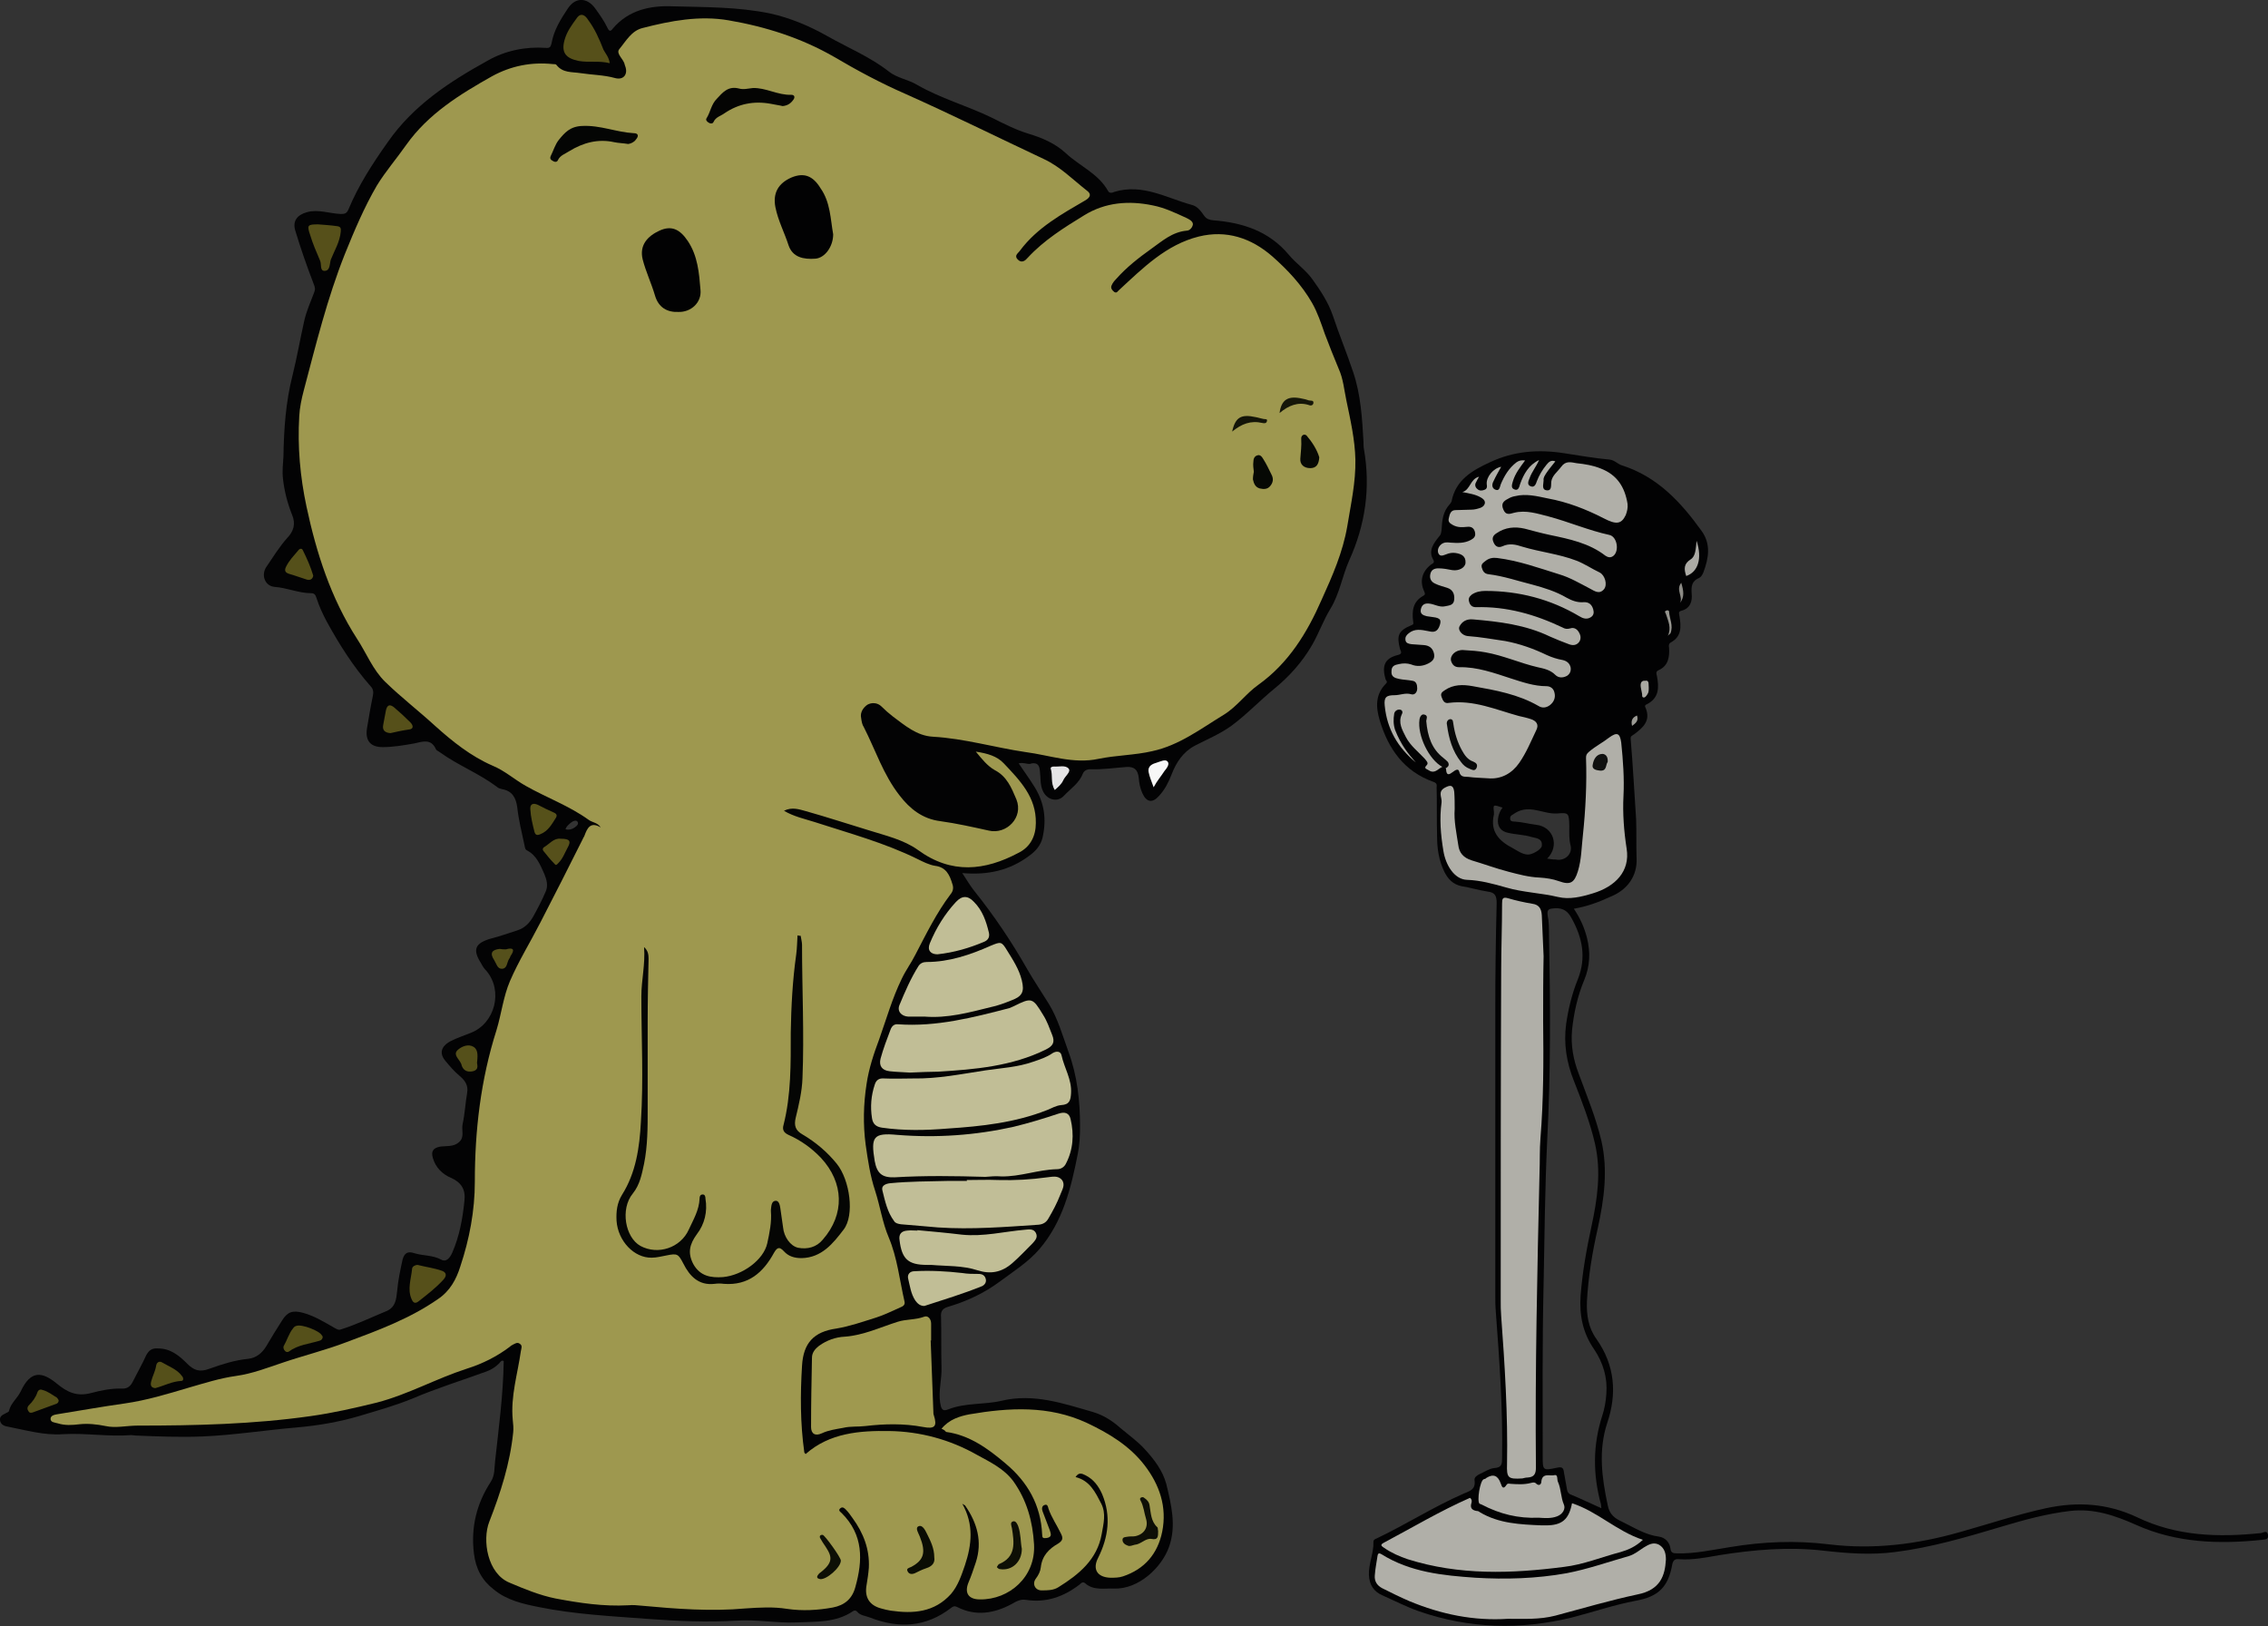 <?xml version="1.0" encoding="utf-8"?>
<!-- Generator: Adobe Illustrator 28.2.0, SVG Export Plug-In . SVG Version: 6.00 Build 0)  -->
<svg version="1.1" id="Capa_1" xmlns="http://www.w3.org/2000/svg" xmlns:xlink="http://www.w3.org/1999/xlink" x="0px" y="0px"
	 viewBox="0 0 502.5 360.2" style="enable-background:new 0 0 502.5 360.2;" xml:space="preserve">
<rect x="0" y="0" width="502.5" height="360.2" fill="#333333" stroke="none"/>
<style type="text/css">
	.st0{fill:#030304;}
	.st1{fill:#9E984F;}
	.st2{fill:#9F994F;}
	.st3{fill:#C1BE96;}
	.st4{fill:#C1BE97;}
	.st5{fill:#56501A;}
	.st6{fill:#55501A;}
	.st7{fill:#56511A;}
	.st8{fill:#56501B;}
	.st9{fill:#55501B;}
	.st10{fill:#020203;}
	.st11{fill:#F7F7F7;}
	.st12{fill:#E5E4E5;}
	.st13{fill:#B0AFA8;}
	.st14{fill:#ACABA5;}
	.st15{fill:#AAA9A2;}
	.st16{fill:#96958F;}
	.st17{fill:#8B8A85;}
	.st18{fill:#9B9A94;}
	.st19{fill:#050604;}
	.st20{fill:#040504;}
	.st21{fill:#040403;}
	.st22{fill:#0B0D04;}
	.st23{fill:#060804;}
	.st24{fill:#070904;}
	.st25{fill:#0D0F05;}
	.st26{fill:#151609;}
	.st27{fill:#131408;}
	.st28{fill:#0E0F06;}
	.st29{fill:#080808;}
	.st30{fill:#080909;}
	.st31{fill:#0F100F;}
</style>
<g>
	<path class="st0" d="M302.2,99.5c-0.1-0.5-0.1-1.1-0.1-1.6c-0.3-5.2-0.6-10.5-2.3-15.5c-1.4-4.2-3.1-8.3-4.5-12.5
		c-1-2.9-2.7-5.5-4.5-8c-1.5-2.1-3.6-3.5-5.2-5.4c-4.4-5.3-10.3-7.2-16.8-7.7c-0.9-0.1-1.5-0.3-2-1c-0.7-1-1.5-2.1-2.7-2.4
		c-5.6-1.5-10.9-4.8-17.2-2.9c-0.4,0.2-1.1,0.4-1.4-0.2c-2.2-3.9-6.3-5.5-9.4-8.4c-2.4-2.2-5.3-3.4-8.3-4.3
		c-2.9-0.9-5.6-2.3-8.2-3.6c-5.4-2.6-11.2-4.2-16.4-7.2c-2-1.2-4.4-1.5-6.2-2.9c-4.2-3.3-9.1-5.3-13.7-7.9c-3.9-2.2-8.1-4-12.6-5
		c-7.2-1.5-14.5-1.4-21.7-1.6c-4.9-0.2-9.7,0.8-13.2,4.9C135.3,7,135,7,134.6,6.2c-0.7-1.5-1.7-2.9-2.7-4.3c-1.8-2.5-4.4-2.6-6.1,0
		c-1.6,2.4-3.1,4.8-3.6,7.7c-0.2,0.8-0.4,1.1-1.3,1c-4.5-0.3-8.9,0.6-12.8,2.8c-8.5,4.7-16.5,9.9-22.2,18.1
		c-3.4,4.8-6.5,9.6-8.7,14.9c-0.4,0.9-0.8,1-1.7,1c-2.5-0.1-5-1.1-7.5-0.4c-2.1,0.6-3.2,1.9-2.6,4c1.2,4,2.6,8,4.1,11.9
		c0.3,0.7,0.4,1.2,0.1,1.9c-0.8,2.1-1.7,4.1-2.2,6.3c-0.9,4-1.6,8.1-2.6,12.1c-1.5,5.9-1.9,11.9-2,17.9c-0.1,1.6-0.3,3.3-0.1,5
		c0.3,2.7,1,5.4,2,7.9c0.9,2.1,0.3,3.7-1,5.1c-1.8,2-3.2,4.3-4.7,6.5c-1.2,1.8-0.3,4.2,1.8,4.4c2.8,0.2,5.4,1.4,8.1,1.4
		c0.8,0,1,0.4,1.2,1c0.6,1.9,1.4,3.6,2.3,5.3c2.8,5.1,5.9,10,9.7,14.3c0.6,0.6,0.7,1.3,0.5,2.2c-0.5,2.4-0.9,4.8-1.3,7.2
		c-0.4,2.7,0.8,4.1,3.5,4.1c2.3,0,4.6-0.4,6.9-0.8c1.9-0.4,3.8-1.2,4.9,1.3c0.1,0.2,0.5,0.4,0.8,0.6c4,2.9,8.7,4.7,12.7,7.7
		c0.3,0.3,0.7,0.4,1.1,0.5c2.3,0.4,3.1,1.9,3.4,4c0.3,2.8,1,5.6,1.6,8.4c0.1,0.4,0.1,1,0.6,1.2c2.1,1.1,2.9,3.2,3.8,5.2
		c0.5,1.2,0.9,2.6,0.3,3.9c-0.8,1.9-1.8,3.8-2.8,5.6c-0.8,1.4-1.9,2.5-3.5,3c-1.9,0.6-3.8,1.3-5.8,1.8c-3.5,1-4.2,2.4-2.2,5.5
		c0.3,0.6,0.7,1.2,1.2,1.7c3.7,4.4,1.9,11.6-3.5,13.7c-1.5,0.6-3,1.1-4.4,1.8c-1.6,0.8-2.9,2.3-1.3,4.3c1,1.2,2,2.4,3.2,3.4
		c1.2,1,2,2.1,1.7,3.8c-0.4,2.3-0.5,4.6-1,6.9c-0.3,1.4,0.5,2.9-0.8,4c-1.2,1.1-2.8,0.8-4.2,1c-1.6,0.3-2,1.1-1.6,2.5
		c0.6,2.1,2.1,3.6,4,4.4c2.3,1,3.3,2.6,3,5.1c-0.4,4-1.1,7.8-2.7,11.5c-0.5,1.1-1.3,2.2-2.5,1.5c-1.9-1-4-0.8-5.9-1.4
		c-1.5-0.5-2.2,0-2.6,1.4c-0.5,2.3-1,4.6-1.2,6.9c-0.2,1.8-0.3,3.6-2.3,4.5c-3.4,1.4-6.7,3-10.2,4.1c-0.5,0.2-0.9-0.1-1.3-0.3
		c-2.3-1.3-4.5-2.7-7.1-3.4c-2.3-0.6-3.4-0.2-4.6,1.7s-2.4,3.8-3.5,5.7c-0.9,1.5-2.2,2.6-4,2.8c-3,0.3-5.8,1.2-8.6,2.2
		c-2.1,0.8-3.4,0.4-4.9-1.1c-1.8-1.8-3.7-3.4-6.5-3.4c-1.3-0.1-2,0.4-2.6,1.5c-0.9,2-2,3.9-3,5.9c-0.5,1-1.2,1.5-2.2,1.5
		c-2.5-0.1-4.8,0.4-7.1,1c-3.1,0.8-5.2-0.2-7.5-2.1c-3.3-2.7-5.8-3-8,1.7c-0.7,1.5-2.2,2.6-2.6,4.3c0,0.3-0.5,0.4-0.8,0.6
		c-0.6,0.3-1.3,0.6-1.2,1.5c0.1,0.9,0.9,1.3,1.6,1.4c4.1,0.8,8.2,2,12.3,1.7c5.1-0.3,10.1,0.6,15.2,0.2c0.3,0,0.7,0.1,1,0.1
		c4.9,0.2,9.8,0.4,14.8,0.2c7-0.3,13.9-1.4,20.9-2c4.6-0.4,9.3-1.2,13.7-2.5c4-1.2,8-2.3,11.9-3.9c5.4-2.3,10.9-4,16.4-6
		c1.1-0.4,2-1,2.8-1.8c0.3-0.3,0.5-0.8,1-0.5c-0.1,7.4-1.1,14.8-1.9,22.1c-0.2,1.6,0,3.2-1,4.7c-3.1,4.8-4.4,10-3.7,15.8
		c0.4,3.4,1.8,6,4.4,8c2.9,2.4,6.5,3.2,10,3.9c7.9,1.6,15.9,2,23.9,2.6c6.6,0.5,13.3,0.8,19.9,0.4c4.5-0.3,8.9,0.6,13.3,0.4
		c4.3-0.2,8.7,0.1,12.5-2.5c0.3-0.2,0.6-0.2,0.9,0.1c0.7,0.9,1.8,0.9,2.8,1.3c6.4,2.5,12.4,2.2,18-2.1c0.5-0.4,0.8-0.5,1.4-0.2
		c4.1,2.1,8.2,1.4,12.1-0.7c1-0.6,2-1.1,3.1-0.9c4.5,0.7,8.4-0.7,11.9-3.4c0.3-0.3,0.7-0.7,1.2-0.3c1.9,1.7,4.2,1.1,6.4,1.2
		c5.5,0.2,10.6-4.7,12.2-9.2c1.7-4.7,0.5-9.4-0.6-14c-0.8-2.9-2.6-5.3-4.6-7.5c-1.7-1.9-3.7-3.3-5.6-4.9c-1.8-1.6-3.7-2.8-6-3.5
		c-6.6-1.9-13.2-4.2-20.3-2.5c-3.8,0.9-8,0.4-11.8,1.9c-1.4,0.6-1.6-0.3-1.8-1.5c-0.4-2.6,0.4-5.2,0.3-7.8c-0.1-3.7,0-7.4-0.1-11.1
		c-0.1-1.2,0.2-1.9,1.5-2.3c4.1-1.2,8-3,11.5-5.6c3.1-2.3,6.3-4.3,8.8-7.2c5.2-6.1,7-13.5,8.5-21.1c0.4-2,0.5-4.1,0.5-6.1
		c0-5.6-0.6-11.2-2.6-16.6c-1.3-3.6-2.3-7.2-4.3-10.5c-1.6-2.6-3.3-5.1-4.8-7.7c-3.4-6-7.3-11.8-11.7-17.3c-0.9-1.1-1.7-2.5-2.7-4
		c5.7,0.5,10.5-0.6,14.8-3.8c1.4-1,2.6-2.3,3-4.1c0.9-4,0.4-7.7-1.8-11.2c-1.1-1.8-2.3-3.4-3.5-5.2c1.2-0.3,2.2,0.4,2.9,0
		c1.4-0.2,1.7,0.6,1.8,1.7c0.2,1.5,0,3.1,0.7,4.5c0.9,1.9,3.2,2.5,4.6,1c1.5-1.6,3.4-2.8,4.2-4.9c0.3-0.7,0.9-1,1.7-1
		c2.7,0.1,5.3-0.3,8-0.5c1.7-0.1,2.5,0.6,2.7,2.4c0.1,1.2,0.3,2.3,0.8,3.4c0.9,2,2.2,2.3,3.7,0.6c1.3-1.4,2.1-3,2.8-4.8
		c1-2.6,2.5-4.9,5.1-6.3c2.7-1.4,5.6-2.6,8.1-4.4c3.4-2.5,6.3-5.6,9.5-8.2c3.3-2.7,6.2-5.9,8.4-9.7c1.5-2.6,2.5-5.5,4.1-8.1
		c2-3.3,2.6-7.2,4.1-10.6C302.5,116.3,303.7,108.1,302.2,99.5z M127,183.5c-0.4,0.2-1,0.4-1.7,0.2c0.2-0.7,0.7-1,1.1-1.4
		c0.5-0.4,1.3-0.8,1.6-0.2C128.3,182.7,127.5,183.2,127,183.5z"/>
	<path class="st1" d="M216.2,166.5c2.6,0.4,4.7,1,6.2,2.6c3.6,3.8,7.2,7.5,7.1,13.2c0,2.9-1.2,5.3-3.8,6.6c-7.5,4-14.9,4.8-22.3-0.6
		c-3.2-2.3-7.2-3.2-11-4.4c-4.6-1.4-9.2-2.9-13.8-4.2c-1.5-0.4-3.1-1-4.9-0.1c2.2,1.3,4.6,1.8,6.8,2.5c7.7,2.5,15.5,4.6,22.8,8.2
		c1.2,0.6,2.6,1.3,3.9,1.5c2.4,0.3,3.2,2,3.8,4c0.3,0.8,0.2,1.6-0.4,2.3c-3.1,4.1-5.4,8.8-7.8,13.4c-0.9,1.8-2.1,3.4-3,5.3
		c-2.1,4.3-3.4,8.9-5,13.4c-1.2,3.2-2.3,6.5-2.8,9.9c-0.7,4.5-0.8,9-0.2,13.5c0.5,3.5,1,6.9,2.1,10.2c1.1,3.4,1.6,7,3,10.3
		c1.9,4.5,2.4,9.4,3.5,14.2c0.2,0.8-0.4,1.1-0.9,1.3c-1.8,0.8-3.6,1.7-5.5,2.3c-2.9,0.9-5.7,1.9-8.7,2.4c-5,0.7-7.3,3.2-7.6,8.2
		c-0.4,6.4-0.4,12.8,0.5,19.2c0,0.1,0.1,0.2,0.3,0.4c5.3-4.7,12-5.2,18.5-5.1c6.9,0.1,13.5,1.9,19.5,5.3c2.9,1.6,5.9,3,8,5.8
		c3,4.2,4.3,8.9,4.6,14c0.4,7.2-5.5,12.3-12,12.2c-2.5,0-3.5-1.4-2.5-3.8c0.6-1.4,1.1-2.9,1.6-4.4c1.5-4.6,0.3-8.7-2.3-12.5
		c-0.1-0.2-0.3-0.2-0.7-0.5c2.6,4.6,2.1,9.1,0.6,13.6c-0.8,2.3-1.5,4.5-3.1,6.4c-3.7,4.1-8.4,4.4-13.3,3.7c-0.7-0.1-1.5-0.3-2.2-0.5
		c-2.6-0.7-3.7-2.5-3.2-5.2c0.2-1.2,0.4-2.5,0.5-3.8c0.2-4.1-1.2-7.7-3.6-11c-0.5-0.7-0.9-1.3-1.5-1.9c-0.3-0.3-0.7-0.7-1.2-0.3
		c-0.6,0.5,0,0.8,0.3,1.1c4.8,4.8,4.7,10.4,3,16.4c-0.7,2.6-2.4,4-5,4.5c-3.3,0.6-6.7,0.8-10.1,0.3c-3.1-0.5-6.2-0.3-9.2-0.1
		c-7.7,0.7-15.4,0.1-23-0.6c-1-0.1-2-0.2-3-0.1c-5.5,0.3-10.8-0.5-16.1-1.5c-3.5-0.7-6.9-2.1-10.2-3.5c-4.9-2-6.1-9.4-4.5-13.5
		c2.5-6.4,4.6-12.9,5.3-19.8c0.1-0.9,0-1.9-0.1-2.8c-0.5-5.2,1.1-10.2,1.8-15.2c0.1-0.6,0.4-1.2-0.2-1.6c-0.6-0.5-1.2,0-1.8,0.3
		c-0.2,0.1-0.3,0.2-0.4,0.3c-2.9,2.2-6.1,3.8-9.6,4.9c-6.8,2.2-13,5.7-19.9,7.5c-4.9,1.2-9.7,2.3-14.7,3
		c-12.7,1.8-25.5,2.1-38.3,2.1c-2.4,0-4.9,0.6-7.1,0.1c-2-0.4-3.9-0.6-5.8-0.4c-1.6,0.2-3.2,0.3-4.8-0.2c-0.7-0.2-1.6-0.2-1.6-1
		c0-0.7,0.8-0.9,1.4-1c5-0.8,10-1.7,15-2.4c4.9-0.7,9.5-2.1,14.2-3.5c3.5-1,6.9-2.1,10.5-2.6s6.9-1.8,10.2-2.9
		c4.7-1.6,9.6-2.8,14.3-4.6c7-2.6,14-5.2,20.2-9.5c2.7-1.8,4.1-4.4,5-7.3c2-6,3.2-12.3,3.2-18.7c0-11.4,1.3-22.6,4.8-33.6
		c1.1-3.6,1.5-7.4,3-10.9c1.9-4.4,4.5-8.6,6.7-12.9c3.2-6.2,6.3-12.3,9.4-18.5c0.1-0.3,0.3-0.5,0.4-0.8c0.6-1.6,1.3-3.2,3.6-1.8
		c-0.7-1.1-1.9-1.1-2.7-1.7c-4.3-3.1-9.3-4.9-13.9-7.5c-2.5-1.4-4.7-3.4-7.4-4.5c-4.8-2.1-8.8-5.3-12.7-8.8c-3.6-3.3-7.5-6.3-11-9.7
		c-2.8-2.7-4.2-6.4-6.3-9.6c-5.8-9-9-19-11.2-29.3c-1.4-6.6-2-13.2-1.6-20c0.1-1.9,0.5-3.8,1-5.7c2.7-10.2,5.2-20.4,9.1-30.2
		c2.1-5.2,4.3-10.4,7.1-15.2c1.9-3.1,4.4-6,6.5-9c4.9-6.9,11.9-11.2,19-15.2c4.2-2.3,8.7-3.2,13.5-2.7c0.3,0,0.7,0,0.8,0.2
		c1.4,1.8,3.4,1.5,5.3,1.8c2.6,0.4,5.2,0.4,7.7,1.1c1.9,0.5,2.9-0.9,2.2-2.7c0-0.1-0.1-0.2-0.1-0.3c-0.2-1.2-2-2.4-1.2-3.4
		c1.5-1.8,2.7-4.1,5.2-4.7c6.2-1.6,12.6-2.8,19-1.7c8.2,1.4,16.1,3.9,23.4,8.1c5.1,3,10.3,5.8,15.8,8.2c10.3,4.6,20.4,9.6,30.6,14.4
		c3.7,1.7,6.5,4.6,9.7,7.1c0.8,0.6,0.8,1.3-0.3,2c-5.3,3.1-10.8,6.1-14.6,11.2c-0.4,0.6-1.4,1.1-0.5,2s1.7,0.2,2.2-0.4
		c3.6-3.9,8.1-6.7,12.5-9.4c4.7-2.9,9.9-3.3,15.2-2.2c2.6,0.5,5.1,1.7,7.5,2.8c0.6,0.3,1.4,0.7,1.4,1.4c-0.1,0.7-0.7,1.4-1.4,1.4
		c-3.2,0.3-5.4,2.3-7.8,4c-2.8,2-5.5,4.1-7.8,6.7c-0.4,0.4-0.8,0.9-1,1.4c-0.3,0.6,0.1,1.1,0.6,1.5c0.6,0.3,0.7-0.2,1.1-0.5
		c5.3-4.9,10.4-10,17.6-11.8c6.1-1.5,11.6,0.3,16.3,4.4c3.4,3,6.5,6.3,8.8,10.3c1.2,2.1,2,4.5,2.8,6.8c1,2.6,2,5.2,3.1,7.8
		c1,2.2,1.2,4.6,1.7,7c0.9,4.3,1.9,8.7,2,13.1c0.1,5-1,9.9-1.8,14.8c-1,5.8-3.3,11-5.7,16.3c-3.2,7.3-7.3,14-14,18.8
		c-2.7,1.9-4.7,4.8-7.6,6.6c-5.1,3.1-9.9,6.8-15.9,8.1c-3.9,0.9-8,0.9-11.9,1.7c-5.6,1.2-10.8-0.8-16.2-1.5c-6.8-1-13.5-3-20.5-3.4
		c-3.6-0.2-6.2-2.5-8.9-4.5c-0.9-0.7-1.7-1.4-2.5-2.2c-0.9-0.9-2.2-0.9-3.1-0.4c-0.9,0.6-1.7,1.7-1.4,3c0.1,0.7,0.2,1.4,0.6,2
		c2.6,5.1,4.3,10.5,7.9,15.1c2.3,3,5.1,5.2,9,5.7c3.6,0.5,7.2,1.3,10.8,2.1c3.9,0.9,7.7-2.9,6.1-6.9c-1.1-2.6-2.1-5.1-4.8-6.5
		C218.8,169.7,217.6,168.2,216.2,166.5z"/>
	<path class="st2" d="M208.6,316.5c1.7-2.1,4.1-2.8,6.2-3.2c8.8-1.5,17.6-2,26,1.9c4.9,2.3,9.5,5.1,12.8,9.4c3.3,4.3,5,9.2,3.9,14.7
		c-1,4.9-3.9,8.3-8.7,9.9c-0.9,0.3-1.8,0.3-2.8,0.3c-2.9-0.1-4-1.9-2.7-4.4c2.3-4.6,2.9-9.3,0.9-14.1c-0.8-1.8-1.9-3.3-3.7-4.2
		c-0.8-0.4-1.5-0.7-2.2,0.4c3.2,0.8,4.4,3.4,5.7,5.9c1.1,2.2,0.5,4.4,0.1,6.7c-1,5.7-5.1,9-9.6,11.8c-1.1,0.7-2.4,0.7-3.6,0.7
		c-1.5,0.1-2.3-1.4-1.4-2.6c0.6-0.8,1-1.6,1.1-2.5c0.3-2.6,1.8-4.1,3.9-5.3c0.9-0.6,1.1-1.1,0.6-2.1c-0.9-1.9-2.1-3.6-2.8-5.6
		c-0.1-0.4-0.2-1.1-0.9-0.8c-0.6,0.2-0.6,0.9-0.4,1.4c0.5,1.4,1.1,2.8,1.6,4.2c0.2,0.7,0.6,1.5-0.7,1.7c-0.8,0.1-1,0-1-0.8
		c-0.3-6.5-3.2-11.6-8.1-15.7c-3.9-3.3-8-6.3-13.2-7C209.4,316.9,209.1,316.7,208.6,316.5z"/>
	<path class="st2" d="M206.2,296.9c0.2,5.3,0.4,10.6,0.6,15.9c0,0.2,0,0.5,0.1,0.7c0.8,2.5,0.2,3.1-2.4,2.6
		c-4.3-0.8-8.5-0.7-12.8-0.2c-1.6,0.2-3.2,0-4.9,0.4c-1.6,0.3-3.2,0.5-4.7,1.2s-2.4,0.1-2.4-1.4c0-5.1,0.1-10.2,0.2-15.3
		c0-1.2,0.7-2,1.6-2.7c1.7-1.2,3.6-1.9,5.7-2c4.1-0.3,7.9-2.1,11.7-3.3c1.9-0.6,3.9-0.4,5.8-1.1c0.9-0.4,1.6,0.5,1.6,1.5
		c0,1.3,0,2.6,0,3.8C206.2,296.9,206.2,296.9,206.2,296.9z"/>
	<path class="st3" d="M202.3,238.9c5.5,0.1,10.8-1,16.1-1.8c3.5-0.5,7.1-0.7,10.5-1.9c1.5-0.5,3-1,4.3-1.9c0.8-0.5,1.8-0.5,2,0.5
		c0.6,2.8,2.3,5.3,2.1,8.4c-0.1,1.5-0.3,2.5-2.2,2.6c-1.1,0.1-2.1,0.7-3.1,1.1c-7.1,2.8-14.5,3.6-22.1,4.1
		c-4.8,0.4-9.6,0.5-14.5-0.2c-1.3-0.2-2-0.8-2.2-2.1c-0.4-2.5-0.2-5,0.6-7.4c0.3-1,0.9-1.5,2.1-1.4
		C198.1,239,200.2,238.9,202.3,238.9z"/>
	<path class="st4" d="M218.3,260.7c-6.7-0.2-13.4-0.3-20.1,0.1c-2.8,0.1-3.9-0.9-4.4-3.6c-0.9-5.4-0.3-6.3,5-5.8
		c8.7,0.7,17.3,0.1,25.8-1.8c3.3-0.8,6.6-1.8,9.9-2.9c1.5-0.5,2.4-0.1,2.7,1.2c0.8,3.4,0.6,6.8-1.1,10c-0.4,0.7-1.1,1.1-1.9,1.1
		c-4.2,0.1-8.2,1.7-12.4,1.6C220.6,260.5,219.5,260.6,218.3,260.7z"/>
	<path class="st3" d="M201.6,237.6c-1.1-0.1-2.8-0.1-4.5-0.3c-1.7-0.2-2.4-1.2-2-2.8c0.6-2.2,1.4-4.3,2.2-6.4
		c0.3-0.8,0.8-1.3,1.7-1.2c8.5,0.6,16.6-1.5,24.7-3.6c0.3-0.1,0.6-0.3,0.9-0.4c4-2,4.2-1.9,6.5,1.9c0.9,1.4,1.4,2.9,2,4.4
		c0.7,1.7,0.2,2.5-1.4,3.3c-7.5,3.7-15.7,4.4-23.9,4.9C206.1,237.4,204.2,237.5,201.6,237.6z"/>
	<path class="st4" d="M214.2,261.4c2.3,0,4.7-0.1,7,0c3.6,0.1,7.2-0.1,10.8-0.6c1.1-0.1,2.4-0.5,3.3,0.6c0.8,1.1,0,2.2-0.4,3.3
		c-0.7,1.8-1.6,3.5-2.6,5.2c-0.5,0.9-1.2,1.3-2.2,1.4c-7.4,0.5-14.9,1.1-22.3,0.6c-2.7-0.2-5.4-0.5-8.2-0.7
		c-0.6-0.1-1.2-0.2-1.5-0.7c-1.5-2-2-4.4-2.6-6.8c-0.3-1.1,0.8-1.5,1.8-1.6c4.2-0.4,8.4-0.4,12.6-0.5c1.5,0,2.9,0,4.4,0
		C214.2,261.6,214.2,261.5,214.2,261.4z"/>
	<path class="st3" d="M204.9,225.2c-1.2,0-2.4,0-3.7,0c-1.5-0.1-2.5-1.2-1.9-2.6c1.2-2.9,2.5-5.9,4.2-8.6c0.4-0.6,1-0.9,1.8-0.9
		c5,0,9.7-1.6,14.2-3.6c2.2-0.9,2.4-1,3.6,1c1.3,2.1,2.7,4.2,3.3,6.7c0.6,2.5,0.1,3.5-2.3,4.4c-1.5,0.6-3.1,1.2-4.6,1.5
		C214.7,224.3,209.9,225.6,204.9,225.2z"/>
	<path class="st3" d="M203.2,272.5c3.3,0.3,6.6,0.6,9.9,1c4.8,0.5,9.4-0.7,14.1-1.1c0.9-0.1,1.8-0.2,2.3,0.7c0.5,1-0.1,1.6-0.7,2.3
		c-1.5,1.5-2.9,3-4.5,4.4c-2.4,2.1-4.9,2.5-7.7,1.6c-3.4-1.1-6.9-0.9-10.3-1.2c-0.3,0-0.6,0-0.9,0c-4.2,0-5.6-1.3-6.1-5.5
		c-0.2-1.3,0.4-2,1.7-2.1c0.8-0.1,1.5,0,2.3,0C203.2,272.5,203.2,272.5,203.2,272.5z"/>
	<path class="st3" d="M207.7,211.4c-1.5,0-2.3-0.9-1.7-2.4c1.4-3.4,3.3-6.5,5.8-9.2c1.4-1.5,2.7-1.4,4,0c1.9,1.9,2.7,4.3,3.3,6.8
		c0.2,0.9-0.1,1.6-1,2C214.8,210,211.4,211,207.7,211.4z"/>
	<path class="st3" d="M204.8,289.3c-0.9,0-1.5-0.5-2-1.2c-1-1.5-1.2-3.3-1.6-4.9c-0.2-0.9,0.4-1.6,1.4-1.6c3.5-0.2,7.1,0,10.6,0.4
		c1.2,0.2,2.4,0.2,3.6,0.2c0.8,0,1.4,0.3,1.6,1.1c0.2,0.7-0.2,1.3-0.8,1.6C213.4,286.6,209.1,287.9,204.8,289.3z"/>
	<path class="st5" d="M135.1,14c-2.4-0.6-4.6-0.1-6.9-0.5c-2.9-0.6-3.9-1.9-3.1-4.7c0.5-1.8,1.6-3.3,2.7-4.8
		c0.9-1.3,1.9-0.6,2.5,0.4c1.5,2,2.5,4.3,3.4,6.6C134.1,11.8,134.9,12.6,135.1,14z"/>
	<path class="st5" d="M70.5,49.7c1.3,0.1,2.8,0.2,4.2,0.4c0.7,0.1,0.9,0.4,0.8,1.2c-0.2,2.3-1.4,4.2-2.2,6.2
		C73,58.4,73.2,60,71.9,60c-1.1,0-0.6-1.5-1-2.3c-0.8-1.9-1.6-3.7-2.2-5.7C68,49.9,68.1,49.7,70.5,49.7z"/>
	<path class="st5" d="M92.5,280.2c2,0.5,3.7,0.7,5.4,1.3c0.9,0.3,1.2,1,0.4,1.9c-1.7,1.9-3.7,3.4-5.6,4.9c-0.8,0.6-1.2,0.2-1.5-0.5
		c-1-2.2-0.1-4.5,0.1-6.7C91.3,280.5,92.1,280.2,92.5,280.2z"/>
	<path class="st6" d="M71.5,296.1c0,0.5-0.3,0.8-0.7,0.9c-2.3,0.7-4.8,0.9-6.8,2.4c-0.3,0.2-0.7,0.1-0.9-0.2
		c-0.3-0.3-0.4-0.8-0.2-1.1c0.7-1.2,1.1-2.7,2-3.8c0.2-0.3,0.4-0.5,0.8-0.6c1.2-0.4,5.1,1.1,5.6,2.1C71.4,295.8,71.4,296,71.5,296.1
		z"/>
	<path class="st7" d="M117.5,179.3c-0.1-1.2,0.6-1.5,1.7-1c1.1,0.6,2.2,1.1,3.3,1.6c0.5,0.2,1.1,0.5,0.7,1.2c-0.9,1.4-1.7,3-3.5,3.7
		c-0.7,0.3-1.1,0.2-1.3-0.6C118,182.6,117.6,181,117.5,179.3z"/>
	<path class="st5" d="M86.5,162.4c-1.3-0.1-1.8-0.7-1.6-1.8c0.2-1.1,0.4-2.2,0.6-3.2c0.2-0.9,0.6-1.6,1.7-0.8
		c1.3,1.1,2.5,2.2,3.7,3.4c0.7,0.7,0.8,1.5-0.3,1.6C89.2,161.8,87.8,162.1,86.5,162.4z"/>
	<path class="st6" d="M69.4,127.5c-0.1,0.8-0.7,1.1-1.4,0.9c-1.3-0.4-2.6-0.9-4-1.3c-0.9-0.3-1-0.8-0.6-1.6c0.7-1.4,1.7-2.4,2.7-3.6
		c0.3-0.4,0.8-0.5,1,0C68,123.7,68.8,125.5,69.4,127.5z"/>
	<path class="st6" d="M34.4,307.5c-1-0.1-1.1-0.7-0.9-1.5c0.3-1.2,0.9-2.2,1.1-3.5c0.1-0.6,0.6-1.1,1.3-0.7c1.5,0.9,3.3,1.5,4.4,3
		c0.4,0.4,0.4,1.1-0.1,1.1C38.1,306,36.3,307,34.4,307.5z"/>
	<path class="st8" d="M124.2,185.8c2.1,0,2.4,0.5,1.5,2.1c-0.6,1.1-1,2.3-2,3.3c-0.3,0.3-0.5,0.6-0.8,0.2c-0.9-0.9-1.7-1.9-2.5-2.9
		c-0.2-0.2-0.2-0.6,0.1-0.8C121.7,187,122.7,185.6,124.2,185.8z"/>
	<path class="st6" d="M105.7,235.3c-0.1,0.4,0.6,1.6-0.9,2c-1.3,0.3-2.3-0.2-2.6-1.6c0-0.1-0.1-0.1-0.1-0.2
		c-0.4-0.9-1.7-1.8-0.8-2.8c0.7-0.7,2-1.4,3.2-1C105.9,232.2,105.9,233.5,105.7,235.3z"/>
	<path class="st6" d="M13,310.2c0,0.5-0.3,0.7-0.6,0.8c-1.7,0.6-3.5,1.3-5.2,1.9c-0.4,0.1-0.7,0.1-0.9-0.3c-0.3-0.4-0.3-0.9,0.1-1.3
		c0.8-0.8,1.5-1.7,1.9-2.9c0.2-0.5,0.6-0.7,1.1-0.5c1.2,0.3,2.2,1.1,3.2,1.7C12.8,309.8,12.9,310,13,310.2z"/>
	<path class="st9" d="M112.1,210.3c1.7-0.5,2,0.1,1,1.5c-0.1,0.2-0.1,0.4-0.3,0.6c-0.5,0.8-0.4,2.1-1.5,2.2s-1.3-1.1-1.8-1.9
		c-1-1.5-0.6-2.3,1.2-2.5C111.2,210.3,111.6,210.3,112.1,210.3z"/>
	<path class="st10" d="M502.5,340c-0.2-1.1-1-0.5-1.5-0.4c-9.5,1-18.8,0.7-27.5-3.5c-6.6-3.1-13.2-3.5-20.2-2
		c-6.4,1.4-12.7,3.5-19.1,5.3c-9.5,2.7-19.1,3.9-29,2.7c-7.3-0.9-14.6-0.6-21.8,0.6c-3.9,0.6-7.8,1.5-11.8,1.4
		c-0.9,0-1.4-0.1-1.5-1.1c-0.2-1.4-1.2-2.4-2.5-2.6c-3.1-0.4-5.5-2-8.2-3.3c-1.5-0.7-2.8-1.5-3.2-3.7c-1.3-6.1-2.1-12.1-0.1-18.2
		c2.2-6.5,1.7-12.8-2.4-18.6c-1.8-2.5-2.2-5.3-2.1-8.3c0.3-5.5,1.2-10.9,2.4-16.2c1.4-6.4,2.3-12.9,0.8-19.4
		c-1.2-5.1-3.2-9.9-5-14.8c-1.2-3.1-1.8-6.3-1.5-9.7c0.4-3.8,1.2-7.5,2.7-11.1c1.3-3.1,1.4-6.2,0.6-9.4c-0.6-2.3-1.5-4.3-2.9-6.4
		c2.9-0.5,5.4-1.4,8.2-2.7c3.7-1.5,5.9-4.6,5.7-8.5c-0.1-2.9,0-5.8-0.1-8.6c-0.4-5.9-0.7-11.8-1.2-17.7c-0.1-0.8,0.3-0.8,0.7-1.1
		c2-1.5,3.8-3,2.6-5.9c-0.3-0.5,0-0.7,0.3-0.8c2.7-1.4,2.7-3.7,2.2-6.3c-0.1-0.4-0.3-0.9,0.3-1.2c2.3-1,2.5-3,2.4-5
		c-0.1-0.5-0.1-0.9,0.4-1.2c2.4-1.3,2.3-3.5,1.9-5.8c-0.1-0.6-0.3-1,0.4-1.2c2-0.5,2.5-2.1,2.3-3.9c-0.1-1.5,0-2.7,1.7-3.4
		c0.4-0.2,0.7-0.7,0.9-1.2c1.2-3.2,1.7-6.3-0.4-9.2c-4.6-6.4-9.8-12-17.6-14.5c-1-0.3-1.7-1.2-2.8-1.3c-3.4-0.3-6.7-0.9-10-1.4
		c-5.7-0.9-11.2-0.5-16.5,2c-3.9,1.8-7.6,3.9-8.5,8.7c-0.1,0.2-0.2,0.4-0.4,0.6c-1.5,1.6-1.7,3.6-1.8,5.6c-0.1,0.7-0.1,1.1-0.6,1.6
		c-1.1,1.4-2.4,3-1.3,5c0.5,0.8-0.1,0.9-0.5,1.2c-1.9,1.5-2.5,3.6-1.5,5.8c0.2,0.5,0.4,0.8-0.2,1.1c-2.3,1.3-2.5,3.4-2.2,5.7
		c0.1,0.5,0.1,0.6-0.4,0.8c-2.9,1.2-3.3,2.3-2.5,5.3c0.1,0.4,0.7,1-0.5,1.3c-2.9,0.7-3.6,2.4-2.7,5.4c0.1,0.3,0.5,0.5,0.1,0.9
		c-2.4,2.4-2.3,5.2-1.4,8.2c1.9,6.3,5.4,11.3,11.9,13.6c0.9,0.3,0.7,0.8,0.7,1.3c0.1,3.6,0,7.2,0.1,10.8c0,2.7,0.4,5.3,1.6,7.8
		c0.8,1.6,1.9,2.8,3.8,3.2c1.9,0.3,3.8,0.9,5.8,1.2c1.7,0.2,2,1,2,2.6c-0.2,7.8-0.3,15.5-0.3,23.3c0,21.1,0,42.2,0,63.3
		c0,1.3,0,2.5,0.1,3.7c0.8,10.8,1.6,21.6,1.4,32.5c0,1.3,0,2.2-1.7,2.3c-1.1,0.1-2.1,0.8-3.2,1.3c-0.6,0.3-1.3,0.7-1.2,1.4
		c0.3,2.1-1.1,2.4-2.5,3c-6.6,2.9-12.7,6.8-19.2,9.9c-0.3,0.1-0.7,0.3-0.7,0.7c0.1,2.5-1.1,4.9-1,7.4c0.1,2.2,1.1,3.7,3,4.5
		c2.7,1.2,5.2,2.5,8,3.5c11.2,3.9,22.5,4.2,34,1.4c4.7-1.2,9.3-2.8,14.1-3.7c5-0.9,7.2-3,8.1-8c0.2-1.1,0.7-1.3,1.6-1.2
		c3,0.2,5.9-0.4,8.8-0.9c7.6-1.2,15.3-1.9,23.1-1c5.3,0.6,10.6,1,15.9,0.3c8-1,15.8-3.3,23.5-5.6c5-1.5,10.1-2.9,15.3-3.5
		c5.2-0.6,9.9,1,14.6,3.1c8.9,4,18.4,4.3,27.9,3.3C501.8,341,502.7,341.1,502.5,340z M334.6,181.2c0-0.6,0.6-0.7,1.1-1.1
		c3.2-2,6.2,0.3,9.3,0.1c2.6-0.2,2.6-0.1,2.7,2.7c0,1.5-0.1,3,0.3,4.5c0.4,1.9-1.4,3.4-3.3,3c-0.7,0-1.2-0.1-1.9-0.2
		c2.8-2.8,1.4-7.1-2.5-7.5c-1.6-0.2-3.1-0.6-4.6-0.7C335.2,182,334.5,182,334.6,181.2z M341.6,187.4c-0.1,0.8-2.2,2-3.2,1.9
		c-1.2-0.1-2.1-0.8-3.2-1.4c-3.1-1.6-5.1-3.7-4.2-7.5c0-0.2,0-0.3,0-0.5c-0.2-1.7-0.2-1.7,1.9-1c-0.6,0.8-0.9,1.6-1,2.5
		c-0.2,1.6,0.6,2.8,2.3,3.1c1.7,0.4,3.5,0.4,5.1,0.9C340.4,185.7,341.8,185.7,341.6,187.4z M348.1,331.1c-0.6-0.2-0.8-0.6-0.9-1.1
		c-0.2-1.3-0.5-2.6-0.7-3.9c-0.1-0.9-0.4-1.2-1.4-1c-3.3,0.7-3.3,0.7-3.3-2.6c0-12.6-0.1-25.3,0.2-37.9c0.2-10.7,0.3-21.3,0.8-32
		c0.8-15.2,0.7-30.4,0.4-45.6c0-1.4,0-2.8-0.3-4.2c-0.2-1.5,0.4-1.5,1.6-1.6c1.9-0.1,2.9,0.7,3.7,2.2c2.4,4.3,3.3,8.7,1.4,13.5
		c-1.3,3.2-2.1,6.5-2.6,9.9c-0.6,4.4,0.1,8.6,1.7,12.6c1.8,4.6,3.6,9.2,4.7,14c1.4,6.2,0.5,12.3-0.8,18.3c-1.1,5.1-2,10.1-2.4,15.3
		c-0.3,4.4,0.5,8.3,3,11.9c2,3,3,6.3,2.7,9.9c-0.1,1.6-0.4,3.3-0.9,4.8c-2.1,6.5-2.1,13-0.3,19.6c0,0.3,0.1,0.6,0.1,0.9
		C352.5,333.1,350.3,332,348.1,331.1z"/>
	<path class="st11" d="M255.6,174.4c-0.5-1.4-0.9-2.3-1.1-3.3c-0.3-1.5,0.9-1.9,1.9-2.2c0.7-0.2,1.8-0.8,2.3-0.2
		c0.5,0.6-0.2,1.5-0.7,2.1C257.3,171.9,256.4,172.9,255.6,174.4z"/>
	<path class="st12" d="M233.7,175c-1-1.6-0.4-3.2-0.9-4.7c-0.1-0.4,0.4-0.5,0.7-0.5c1.1,0.1,2.6-0.4,3.3,0.5
		c0.5,0.7-0.8,1.6-1.2,2.5C235.2,173.7,234.5,174.3,233.7,175z"/>
	<path class="st13" d="M313.7,168.9c-4-3.3-6.4-7.4-6.9-12.6c-0.2-1.9,0.4-2.3,2.2-2.3c1.2,0,2.4-0.6,3.7-0.2
		c0.7,0.2,1.3-0.4,1.3-1.3c0-0.8-0.2-1.6-1.1-1.7c-1-0.2-2-0.2-2.9-0.4c-1-0.2-1.8-0.5-1.7-1.7c0-1.2,0.7-1.4,1.7-1.6
		c0.9-0.2,1.8-0.2,2.7,0.1c1.2,0.5,2.5,0.4,3.7-0.2c1-0.5,1.6-1.1,1.3-2.3c-0.3-1.2-1.1-1.7-2.2-1.8c-0.9-0.1-1.9-0.1-2.8-0.2
		c-0.6-0.1-1.2-0.2-1.3-0.9c-0.1-0.7,0.2-1.1,0.7-1.5c1.3-1.1,2.8-0.8,4.3-0.5c0.9,0.2,1.8,0.4,2.4-0.8c0.7-1.6,0.4-2.1-1.3-2.3
		c-0.5-0.1-0.9-0.1-1.4-0.2c-0.8-0.2-1.5-0.5-1.3-1.5s0.8-1.4,1.8-1.3c1.2,0.1,2.3,0.9,3.6,0.6c0.9-0.2,1.9-0.2,2-1.5
		c0.1-1.2-0.3-2.2-1.6-2.6c-0.9-0.3-1.8-0.5-2.6-0.9c-0.9-0.4-1.3-1.1-1.1-2.1c0.2-1,0.9-1.3,1.8-1.3c1,0,2.1,0.2,3.1,0.4
		c1.4,0.2,2.8-0.5,2.9-1.6c0.1-1.5-0.9-2-2.2-2.2c-0.7-0.1-1.4,0-2.1,0.3c-0.6,0.2-1.3,0.6-1.7-0.2c-0.3-0.7,0-1.5,0.6-2
		s1.3-0.5,2-0.4c1.6,0.1,3.1,0.2,4.6-0.6c0.7-0.4,1.1-0.8,0.9-1.7c-0.2-0.9-0.8-1.3-1.7-1.2c-1.1,0.1-2.1,0.2-3.2-0.4
		c-0.7-0.4-1.1-0.7-0.9-1.5c0.2-0.9,0.4-1.8,1.5-1.8c1.2,0,2.3-0.1,3.5-0.1c0.7,0,1.4-0.2,2-0.4c0.5-0.2,0.9-0.5,1-1.1
		c0-0.6-0.4-0.9-0.9-1.2c-1.2-0.7-2.6-0.9-4.1-1.2c1.8-0.5,1.7-2.9,3.7-3.4c-0.3,0.5-0.5,0.9-0.7,1.3c-0.3,0.5-0.1,1.1,0.3,1.4
		c0.5,0.5,1.1,0.4,1.6,0.2c0.6-0.2,0.6-0.7,0.5-1.3c-0.1-1.6,1.5-3.5,3.2-3.8c-0.6,1.1-1.2,2.1-1.7,3.2c-0.4,0.7-0.4,1.6,0.5,1.9
		c0.8,0.3,0.9-0.6,1.1-1.2c0.8-1.9,1.8-3.6,3.5-4.9c0.6-0.4,1.1-0.5,1.9-0.4c-1.1,1.5-2.2,2.9-2.7,4.6c-0.2,0.7-0.5,1.5,0.3,1.8
		c0.9,0.4,1.1-0.5,1.3-1.2c0.8-2.2,1.9-4.2,4.2-5.3c-0.6,1.4-1.6,2.6-2.1,4c-0.3,0.7-0.6,1.5,0.2,1.8c0.9,0.4,1.2-0.5,1.4-1.1
		c0.5-1.3,1.2-2.5,2.1-3.6c0.5-0.6,1-1.2,2-0.8c-0.7,0.9-1.4,1.7-2,2.6c-0.3,0.5-0.7,1-0.6,1.6c0,0.8-0.5,2,0.6,2.2
		c1.3,0.2,1-1.1,1.1-1.9c0.2-1.4,1.4-2.2,2.2-3.3c1-1.4,2.2-1,3.4-0.8c1.9,0.2,3.7,0.5,5.4,1.2c3.6,1.4,5.3,4.1,5.9,7.8
		c0.1,0.9-0.1,1.7-0.4,2.5c-1,2.1-2.2,2.1-4.9,0.7c-3.9-2-8-3.6-12.4-4.4c-2.4-0.5-4.8-1.1-7.2-0.5c-0.6,0.1-1.1,0.3-1.6,0.6
		c-1,0.5-1.6,1.1-1,2.4c0.5,1.2,1.3,1,2.3,0.7c2.7-0.7,5.3,0.2,7.7,0.8c4.5,1.2,8.9,3.1,13.5,4.1c1.7,0.4,2.2,3.5,0.9,4.6
		c-0.6,0.5-1.2,0.4-1.8,0c-3.6-2.8-8-3.7-12.3-4.6c-1.9-0.4-3.7-0.9-5.6-1.4c-2.2-0.5-4.3-0.3-6.2,1c-0.8,0.5-1.1,1.1-0.7,2
		c0.4,1,1.1,1.3,2,0.9c1.5-0.7,2.9-0.4,4.4,0.1c4,1.2,8.1,1.6,12,3.1c1.8,0.7,3.4,1.8,5.1,2.6c1.2,0.6,1.8,2.7,1,3.7
		c-1,1.2-2,0.5-3.1-0.1c-2.3-1.2-4.5-2.5-6.9-3.2c-4.5-1.4-8.9-3-13.7-3.6c-0.9-0.1-1.7,0-2.5,0.6c-0.5,0.4-1.1,0.7-0.9,1.5
		c0.2,0.7,0.5,1.4,1.5,1.5c3.3,0.4,6.5,1.5,9.7,2.3c2.6,0.7,5.2,1.5,7.6,2.9c1.1,0.6,2.3,1.1,3.7,1c1.2-0.1,1.9,0.5,2.2,1.6
		c0.2,0.7,0.1,1.3-0.5,1.7c-0.9,0.6-1.8,0.3-2.6-0.2c-6.4-3.8-13.4-5.6-20.8-5.6c-1.1,0-2.1,0.2-3,0.8c-0.6,0.5-0.8,0.9-0.6,1.6
		c0.2,0.7,0.6,1.2,1.5,1.2c6.8-0.2,13.1,1.6,19.2,4.5c0.5,0.3,1,0.4,1.7,0.2c0.9-0.3,1.6,0.2,2,1c0.4,0.7,0.4,1.5-0.1,2.1
		c-0.6,0.7-1.4,0.7-2.2,0.4c-1.4-0.5-2.8-1.1-4.2-1.7c-5.4-2.6-11.2-3.3-17.1-3.8c-1.3-0.1-2.3,0.4-2.9,1.5
		c-0.5,0.9,0.6,2.1,1.8,2.2c2.8,0.2,5.5,0.7,8.3,1.1c3.2,0.6,6.3,1.7,9.2,3.1c1.1,0.5,2.3,0.9,3.5,1.1c0.9,0.2,1.6,0.7,1.8,1.7
		c0.1,0.8-0.2,1.4-0.8,1.8c-0.9,0.5-1.9,0.5-2.6-0.2c-1.1-1.1-2.5-1.4-3.9-1.7c-3.9-0.9-7.6-2.6-11.6-3.3c-1.6-0.3-3.2-0.4-4.9-0.5
		c-1.7-0.1-3,1.2-2.7,2.4c0.3,0.9,0.8,1.4,1.8,1.4c4-0.1,7.8,1.3,11.5,2.5c2.5,0.8,5.1,1.7,7.8,1.7c0.9,0,1.6,0.5,1.8,1.4
		c0.3,1.1-0.1,2.1-1,2.8c-0.8,0.6-1.7,0.7-2.5,0.2c-4.5-2.6-9.5-3.5-14.6-4.4c-2.2-0.4-4.3-0.4-6.2,0.9c-0.6,0.4-1,0.7-0.7,1.5
		s0.6,1.5,1.6,1.3c5.5-0.7,10.4,1.5,15.5,2.9c0.9,0.2,1.8,0.4,2.7,0.7c1.2,0.4,1.8,1.2,1.2,2.4c-1.2,2.5-2.2,5-3.8,7.3
		c-1.6,2.3-4,3.7-7,3.4c-1.4-0.1-2.8-0.1-4.2-0.3c-0.8-0.1-1.8,0.2-2.1-1.2c-0.2-0.8-1-0.2-1.4,0.1c-0.8,0.6-1.4,0.9-1.5-0.5
		c-0.1-1.1-0.8-0.7-1.4-0.3c-0.8,0.6-1.5,1.1-2.5,0.4c-0.5-0.3-1.1-0.4-0.4-1.1c0.5-0.5-0.1-1-0.5-1.5c-1.4-1.5-3.1-2.8-4.1-4.7
		c-0.8-1.6-1.8-3.2-0.9-5.1c0.2-0.3,0.2-0.9-0.4-1s-1.2,0.3-1.3,0.9c-0.2,1.2-0.2,2.4,0.2,3.6C310.4,165,312,167,313.7,168.9z"/>
	<path class="st13" d="M341.9,226.2c0.1,8.7,0.1,17.4-0.6,26c-0.2,2.5-0.1,5-0.2,7.5c-0.5,21.8-1,43.6-0.8,65.4
		c0,1.4-0.4,2.1-1.8,2.2c-0.4,0-0.8,0.1-1.2,0.2c-3.2,0.2-3.5-0.1-3.4-3.2c0.2-11-0.5-21.9-1.3-32.8c-0.1-1.2-0.1-2.3-0.1-3.5
		c0-24.2,0-48.4,0.1-72.6c0-5.1,0.2-10.1,0.2-15.2c0-1.1,0.1-1.6,1.4-1.2c1.7,0.5,3.5,0.9,5.3,1.2c1.5,0.2,2,1.1,2.1,2.5
		c0.1,3,0.3,6.1,0.4,9.1C341.9,216.5,341.9,221.4,341.9,226.2z"/>
	<path class="st13" d="M334.1,358.6c-7.6,0.5-14.8-1-21.8-3.9c-2.1-0.9-4.1-1.9-6.1-2.9c-1.1-0.6-1.7-1.5-1.6-2.8
		c0.1-1.5,0.4-2.9,0.6-4.3c0.1-0.7,0.4-0.7,0.9-0.4c6.4,4,13.6,4.7,20.8,5.2c6.7,0.4,13.5,0.2,20.2-1c4.7-0.9,9.2-2.5,13.8-3.8
		c1.3-0.4,2.2-1.2,3.3-1.9c1-0.6,2.1-1.3,3.4-0.6c1.3,0.8,1.5,2.1,1.5,3.3c-0.2,3.5-1.2,6.7-6.3,7.7c-6.1,1.3-12.2,3.1-18.2,4.7
		C341.1,358.8,337.6,358.6,334.1,358.6z"/>
	<path class="st13" d="M364,341.1c-1.6,1.5-3.2,2.2-4.9,2.7c-4.2,1.1-8.3,2.8-12.6,3.3c-11.6,1.5-23.2,1.9-34.6-1.7
		c-1.8-0.6-3.6-1.4-5.2-2.5c-0.4-0.3-1.1-0.6-0.2-1.1c6.4-3.4,12.6-7.1,19.2-10c0.5,0.4,0.4,0.9,0.3,1.2c-0.3,1,0.1,1.5,1.1,1.7
		c0.3,0,0.6,0.1,0.8,0.3c4.2,2.5,8.9,2.7,13.7,2.9c0.3,0,0.6,0,0.9,0c3.6,0,5.1-1.3,5.8-4.9C353.9,334.8,358.2,339.2,364,341.1z"/>
	<path class="st13" d="M359.7,176.3c-0.2,3.9,0.1,7.8,0.7,11.7c0.8,5-2.5,8.4-7.5,9.9c-2.6,0.8-5.2,1.4-7.7,0.8
		c-3.8-0.9-7.7-1-11.5-2.1c-2.8-0.8-5.7-1.6-8.7-1.7c-2.8-0.1-4.7-3.3-5.2-6.4c-0.6-3.6-0.9-7.1-0.4-10.8c0.1-1.1-0.9-2.3,0.7-3.2
		c1.3-0.7,1.9-0.6,2.1,0.9c0.1,1.3,0.1,2.6,0.1,3.8c-0.2,2.7,0.4,5.3,0.8,8c0.2,1.7,1.1,2.8,3,3.4c2.7,0.8,5.4,1.8,8.1,2.5
		c2.3,0.6,4.5,1.2,6.9,1.3c1.5,0.1,2.9,0.3,4.3,0.8c2.5,0.9,3.4,0.4,4.2-2.2c0.8-2.6,0.8-5.3,1.1-7.9c0.6-5.7,0.9-11.5,0.7-17.2
		c0-0.6,0.1-0.9,0.7-1.4c1.4-1.2,3-2,4.4-3.1c1.8-1.3,2.4-1,2.7,1.1C359.6,168.4,359.9,172.4,359.7,176.3z"/>
	<path class="st13" d="M340.9,336.2c-4.5,0.2-8.6-0.8-12.6-2.9c-0.2-0.1-0.3-0.1-0.5-0.2c-0.6-0.6,0.1-5,0.9-5.4
		c0.2-0.1,0.5-0.1,0.6-0.3c1.6-1,2.6-0.5,3.2,1.2c0.3,0.9,0.6,1.4,1.3,0.3c0.3-0.4,0.6-0.2,0.9-0.2c1.5,0.1,3,0.2,4.5-0.2
		c0.4-0.1,0.8-0.2,1.1,0.1c0.7,0.7,1.2,0.2,1.2-0.4c0.2-2,1.9-1.2,2.8-1.4c1-0.3,0.6,1,0.9,1.5c0.7,1.6,0.6,3.4,1.3,5
		c0.4,0.9-0.2,2.1-1.5,2.6C343.7,336.4,342.3,336.3,340.9,336.2z"/>
	<path class="st14" d="M375.9,119.8c1.3,4,0.3,6.9-2.3,7.8c-0.5-1.5-0.6-2.7,1-3.7C375.7,123.2,375.7,121.6,375.9,119.8z"/>
	<path class="st15" d="M365.3,152.3c0,0.6,0,1.1-0.3,1.5c-0.2,0.3-0.5,0.8-0.9,0.7c-0.4-0.1-0.2-0.6-0.3-0.9c-0.1-0.3-0.1-0.7-0.2-1
		c-0.2-0.9-0.2-1.9,0.9-1.8C365.5,150.6,365.2,151.7,365.3,152.3z"/>
	<path class="st16" d="M369.5,140.9c0.9-1.8,0.1-3.3-0.4-4.9c-0.1-0.3-0.4-0.5,0-0.7c0.3-0.2,0.7-0.1,0.7,0.2c0.1,1.6,1,3.1,0.3,4.8
		C369.9,140.5,369.6,140.7,369.5,140.9z"/>
	<path class="st17" d="M372.2,133.6c0.8-1.4-1-2.9,0.3-4.5C373,130.8,373.3,132.2,372.2,133.6z"/>
	<path class="st18" d="M361.6,160.8c-0.3-1.2,0.1-1.9,1.1-2.3C363.1,159.7,362.4,160.2,361.6,160.8z"/>
	<path class="st19" d="M177.4,207.3c0.1,0.7,0.3,1.4,0.3,2c0,9.8,0.5,19.7,0.1,29.5c-0.1,3-0.8,5.9-1.5,8.8
		c-0.4,1.7-0.1,2.8,1.5,3.7c2.9,1.7,5.5,3.9,7.6,6.5c2.9,3.6,4,11.4,1.5,14.6c-2.3,3-4.8,6.2-9.3,6.3c-1.6,0-2.9-0.4-3.9-1.5
		s-1.5-0.9-2.2,0.3c-2.4,4.4-5.7,7.3-11.1,6.9c-0.7-0.1-1.4-0.1-2.1,0c-3.5,0.4-5.5-1.7-6.9-4.5c-1.1-2.1-1.3-2.3-3.7-1.8
		c-1.1,0.2-2.2,0.5-3.3,0.5c-3.9,0.1-7.5-3.7-7.8-8.2c-0.1-2,0.1-3.9,1.2-5.7c3.1-4.9,3.9-10.5,4.2-16.2c0.6-9.3,0.1-18.5,0.1-27.8
		c0-3.6,0.9-7.1,0.6-10.9c0.9,0.8,1,1.7,1,2.6c-0.1,4.7-0.2,9.3-0.2,14c0,6.5,0,12.9,0,19.4c0,4,0,8-0.8,12
		c-0.5,2.3-0.9,4.6-2.5,6.6c-2.8,3.4-1.7,9.7,1.7,11.6c3.9,2.1,8.9,0.4,10.7-3.6c1-2.2,2.3-4.3,2.4-6.9c0-0.4,0.1-0.9,0.7-0.9
		c0.5,0,0.6,0.5,0.6,0.9c0.5,2.9-0.2,5.7-1.9,7.9c-1.6,2.2-2.1,4.1-0.8,6.6c1.5,2.7,3.9,3.1,6.6,2.9c4.3-0.4,9-3.8,9.8-7.5
		c0.5-2.3,1-4.7,0.8-7.1c0-0.1,0-0.2,0-0.3c0.1-0.8,0.1-1.9,1-2c0.8-0.1,1,1,1.1,1.7c0.2,1.4,0.4,2.8,0.6,4.2
		c0.2,2.1,1.6,4.1,3.3,4.5c2.1,0.4,4.1-0.1,5.5-1.8c4.9-5.6,4.7-12.6-0.4-18.1c-2.1-2.2-4.5-3.9-7.2-5.1c-1.1-0.5-1.4-1.2-1.1-2.2
		c1.7-6.7,1.6-13.6,1.6-20.5c0.1-5.8,0.4-11.5,1.2-17.2c0.2-1.4,0.2-2.8,0.3-4.3C177,207.3,177.2,207.3,177.4,207.3z"/>
	<path class="st10" d="M184.6,51.9c0,2.7-1.8,5.2-3.9,5.4c-2.7,0.2-5.1-0.3-6-3c-0.9-2.8-2.3-5.4-2.9-8.4c-0.6-3.1,0.6-5.3,3.6-6.6
		c2.7-1.1,4.7-0.4,6.4,2.4C184,44.8,184,48.6,184.6,51.9z"/>
	<path class="st10" d="M150.3,69.1c-2.4,0.1-4.4-0.9-5.2-3.7c-0.8-2.7-2-5.2-2.7-7.9c-0.8-3.2,1.1-5.2,3.7-6.4
		c2.6-1.2,4.5-0.4,6.3,2.3c2.2,3.3,2.5,7.1,2.8,10.8C155.5,67,153.1,69.2,150.3,69.1z"/>
	<path class="st20" d="M139.2,31.9c-1.2-0.2-2.2-0.2-3.1-0.4c-3.6-0.8-6.9,0.1-10,2c-0.9,0.6-2,0.9-2.5,2c-0.2,0.5-0.8,0.4-1.2,0.1
		c-0.4-0.2-0.6-0.5-0.4-1c0.6-1.2,1-2.6,1.8-3.6c1.3-1.6,2.5-3,5.2-3.1c4-0.2,7.6,1.4,11.4,1.6c1,0,1.2,0.6,0.5,1.4
		C140.5,31.5,139.8,31.8,139.2,31.9z"/>
	<path class="st21" d="M173.4,23.5c-0.8-0.2-1.7-0.3-2.6-0.5c-3.8-0.7-7.2,0-10.3,2.1c-0.8,0.6-1.9,0.8-2.4,1.9
		c-0.2,0.5-0.8,0.4-1.2,0.1s-0.6-0.6-0.3-1c0.8-1.3,1-3,2.2-4.2c1.3-1.4,2.5-2.9,4.9-2.3c1,0.3,2.1,0,3.1-0.1
		c2.9-0.1,5.5,1.6,8.5,1.5c0.8,0,0.9,0.6,0.4,1.2C175.1,23,174.4,23.4,173.4,23.5z"/>
	<path class="st22" d="M207,345c0.2,1.2-0.5,2-1.8,2.4c-0.9,0.3-1.7,0.7-2.5,1.1c-0.7,0.3-1.3,0.2-1.6-0.4c-0.4-0.7,0.4-0.8,0.8-1
		c2.8-1.5,3.3-3.2,1.9-6.7c-0.3-0.8-1.1-1.9-0.3-2.3c0.9-0.4,1.5,0.9,1.9,1.7C206.2,341.4,207,343,207,345z"/>
	<path class="st23" d="M277.8,104.5c-0.1-0.8-0.2-1.5-0.1-2.2c0-0.6,0.2-1.2,0.8-1.4c0.7-0.3,1.1,0.3,1.4,0.8
		c0.7,1.1,1.2,2.2,1.8,3.4c0.5,0.9,0.4,1.8-0.3,2.6c-0.6,0.7-1.4,0.7-2.3,0.5c-1-0.3-1.3-1.1-1.5-2
		C277.6,105.6,277.7,105,277.8,104.5L277.8,104.5z"/>
	<path class="st24" d="M292.3,101.3c-0.1,1.5-0.6,2.4-2,2.4s-2.3-0.8-2.2-2.1c0.1-1.4,0.3-2.9,0.2-4.3c-0.1-0.9,0.7-1.3,1.2-0.8
		C290.7,97.9,291.8,99.6,292.3,101.3z"/>
	<path class="st25" d="M226.4,343.1c0,2.9-2.2,4.9-4.8,4.5c-0.3,0-0.5-0.2-0.7-0.4c-0.1-0.1,0.2-0.4,0.3-0.6l0.1-0.1
		c3.9-1.6,3.4-4.8,2.9-8c-0.1-0.5-0.5-1.3,0.3-1.5c0.6-0.1,0.9,0.6,1.1,1.1C226.2,339.8,226.1,341.6,226.4,343.1z"/>
	<path class="st25" d="M186.3,345.7c0,1.5-3.2,4.3-4.6,4.1c-0.6-0.1-0.9-0.4-0.4-1c0.1-0.1,0.2-0.3,0.4-0.4c3.4-2.6,2.5-3.9,0.6-6.7
		c-0.2-0.3-0.4-0.7-0.6-1c-0.1-0.2-0.1-0.5,0.1-0.6c0.1-0.1,0.3-0.1,0.5-0.1C182.9,340.3,186.3,345,186.3,345.7z"/>
	<path class="st26" d="M283.5,91.5c0.4-3,1.9-3.9,5-3.2c0.5,0.1,1,0.2,1.5,0.4c0.4,0.1,1.1-0.1,1,0.6c-0.1,0.6-0.7,0.6-1.1,0.4
		C287.6,89,285.5,89.8,283.5,91.5z"/>
	<path class="st27" d="M273,95.6c0.7-3.2,2-3.9,5.2-3.2c0.6,0.1,1.1,0.3,1.7,0.4c0.3,0.1,1-0.1,0.8,0.5c-0.1,0.5-0.6,0.5-1,0.4
		C277.1,93.1,275.1,93.9,273,95.6z"/>
	<path class="st28" d="M256.6,339.1c0,1.3,0,2.1-1.5,1.8c-1.3-0.2-2.3,1.2-3.7,1.3c-0.5,0.1-1,0.4-1.5,0.2c-0.6-0.2-1.2-0.6-1.2-1.3
		s0.8-0.6,1.2-0.7c0.5-0.1,1,0,1.6-0.1c2-0.4,3-2,2.4-3.9c-0.4-1.3-0.5-2.7-1.2-4c-0.1-0.2-0.2-0.4,0-0.6c0.3-0.2,0.6-0.2,0.8,0
		c0.6,0.4,1.1,0.9,1.2,1.7c0.3,1.7,0.3,3.5,1.7,4.8C256.6,338.4,256.5,339,256.6,339.1z"/>
	<path class="st29" d="M316,159.7c0.3,3.4,1.2,6.2,3.8,8.2c0.4,0.3,0.7,0.6,1,0.9c0.2,0.3,0.3,0.8-0.1,1.1c-0.3,0.4-0.7,0.2-1.1,0
		c-3-1.6-5.6-7-5.1-10.5c0.1-0.7,0.5-1.3,1.1-1.1C316.5,158.5,316,159.4,316,159.7z"/>
	<path class="st30" d="M321.4,159.3c0.6,0.1,0.5,0.6,0.6,1c0.3,2.1,0.9,4.1,1.9,5.9c0.6,1.1,1.3,2.1,2.5,2.5
		c0.7,0.3,1.1,0.7,0.7,1.5c-0.4,0.7-1,0.3-1.5,0.1c-0.8-0.3-1.4-0.8-1.9-1.5c-1.9-2.4-2.7-5.2-3.1-8.2
		C320.4,159.9,320.8,159.3,321.4,159.3z"/>
	<path class="st31" d="M356.2,168.8c-0.5,0.6-0.1,2.1-1.8,1.9c-0.8-0.1-1.8-0.3-1.5-1.4c0.2-1.1,0.8-2.3,2.2-2.3
		C355.9,167.1,356.3,167.8,356.2,168.8z"/>
</g>
</svg>
